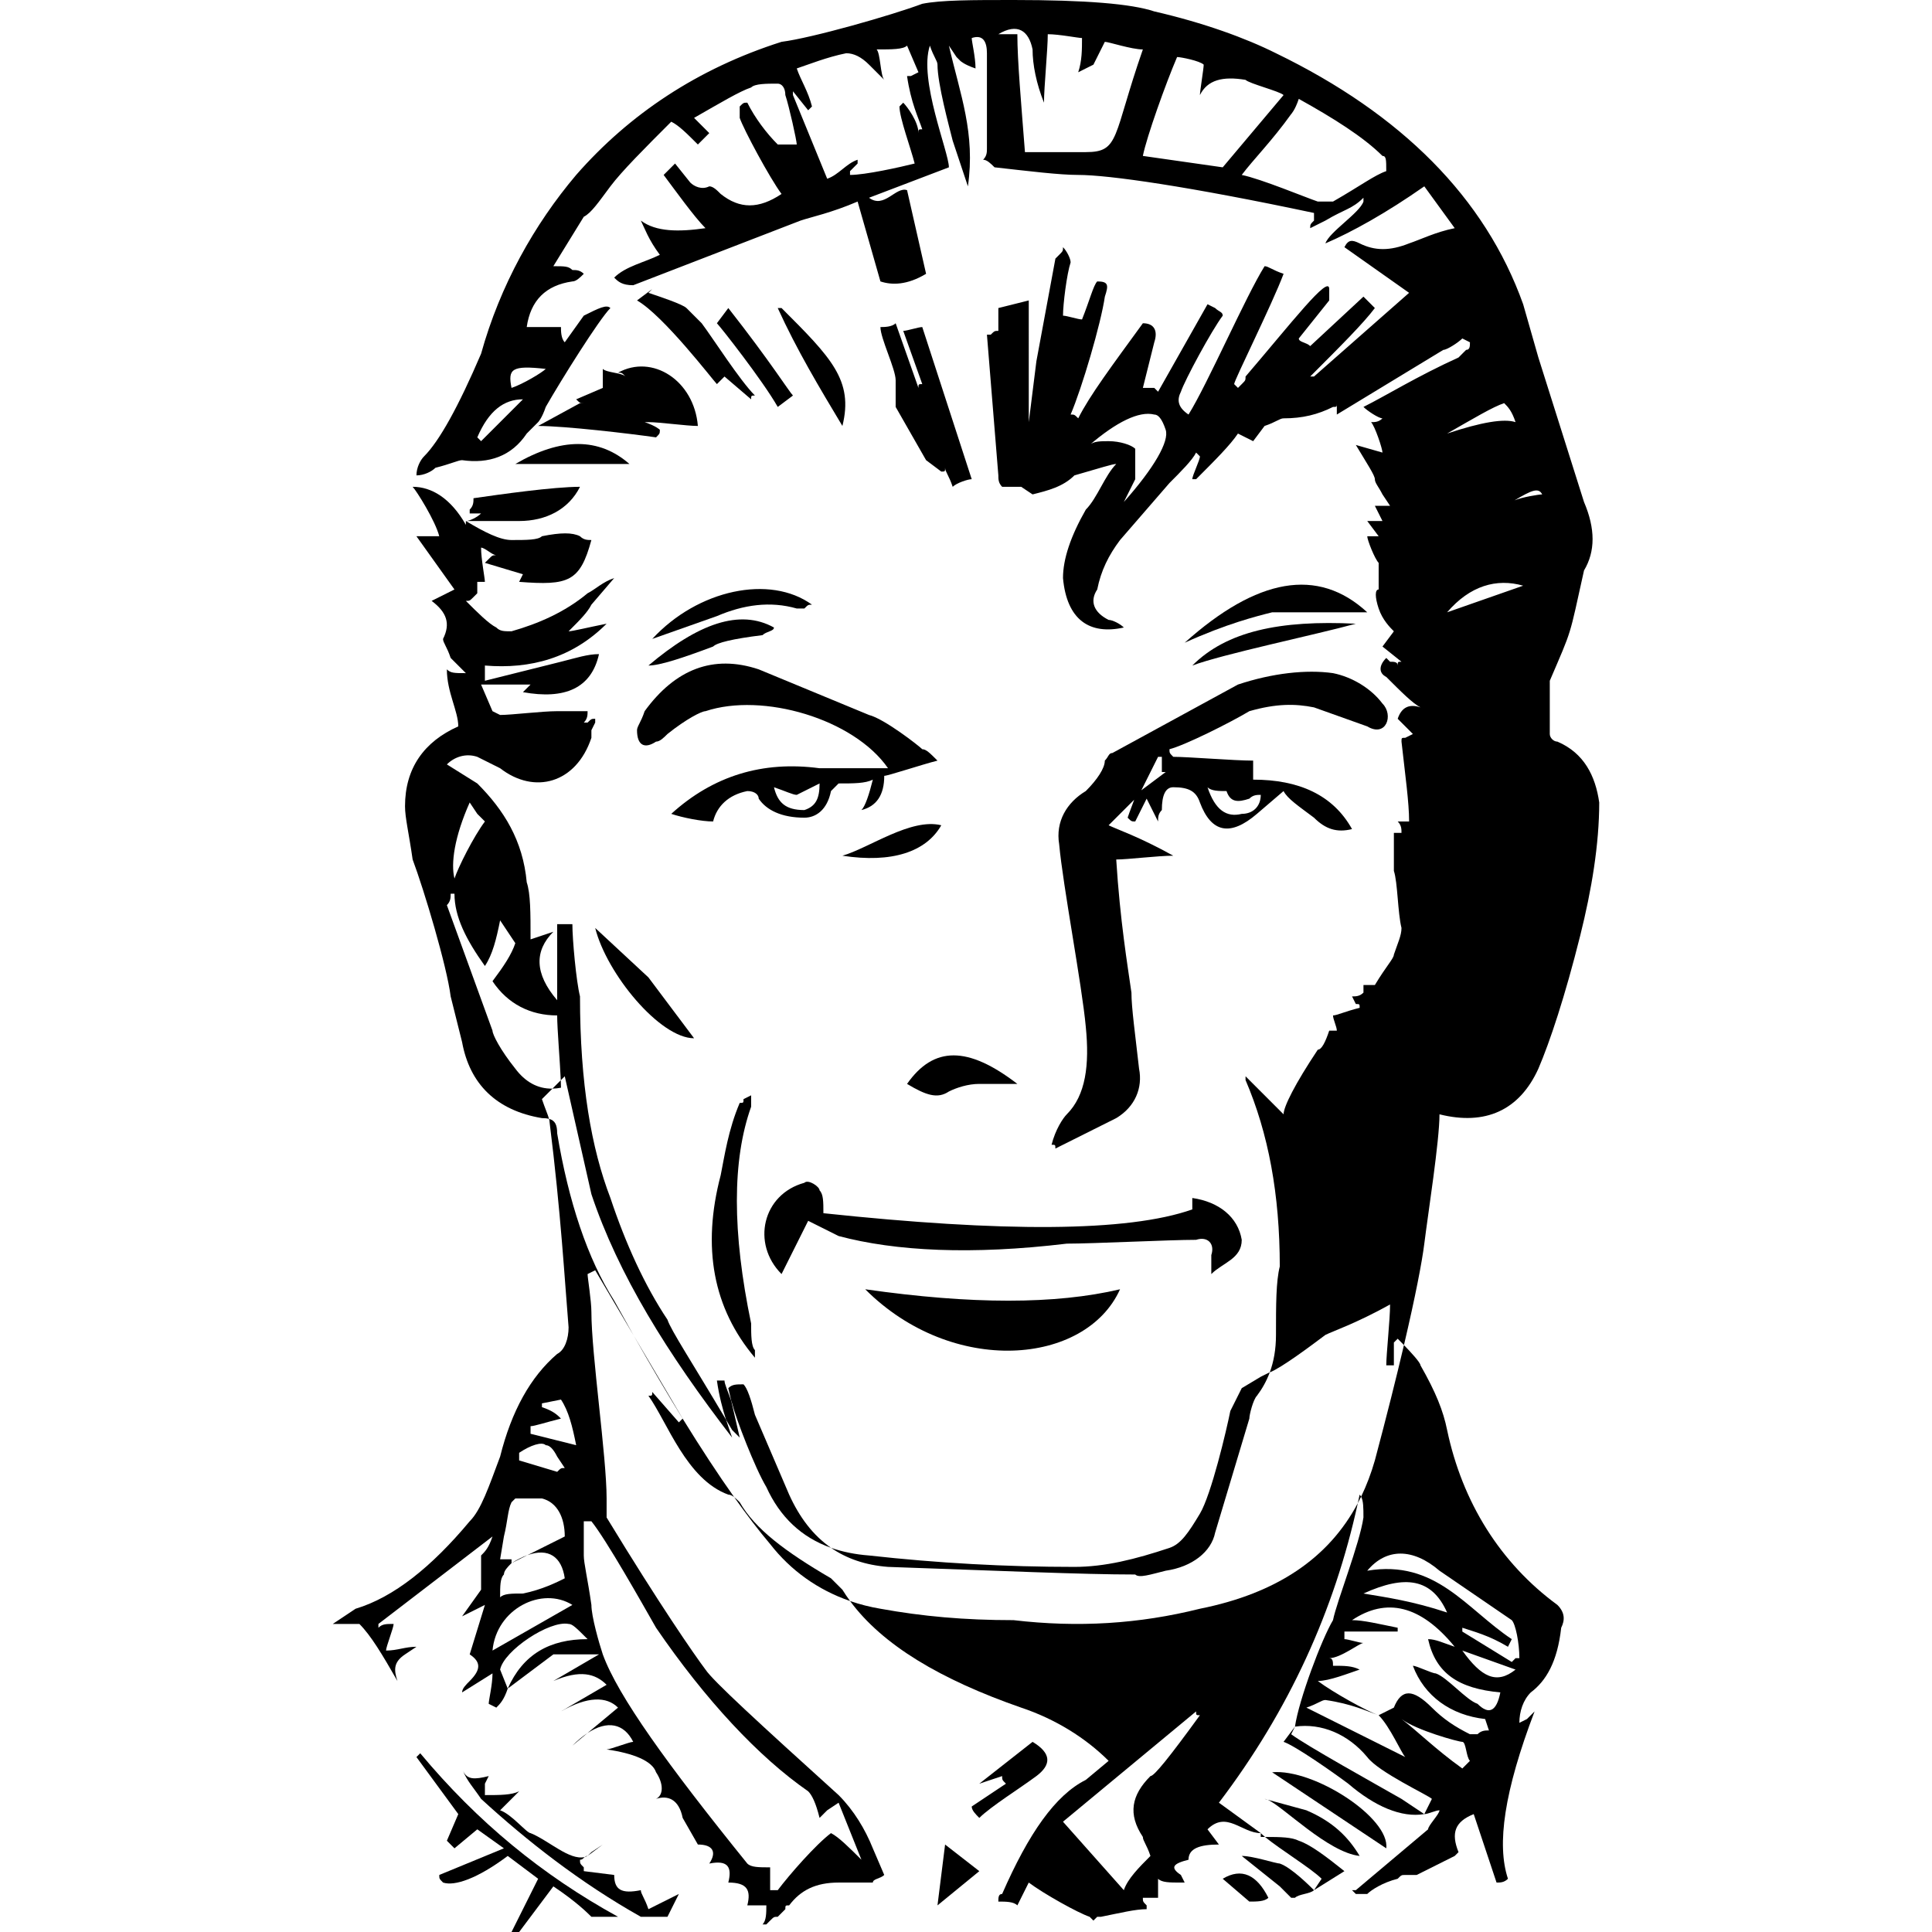 <?xml version="1.0" encoding="utf-8"?>
<!-- Generator: Adobe Illustrator 16.0.0, SVG Export Plug-In . SVG Version: 6.00 Build 0)  -->
<!DOCTYPE svg PUBLIC "-//W3C//DTD SVG 1.1//EN" "http://www.w3.org/Graphics/SVG/1.1/DTD/svg11.dtd">
<svg version="1.1" id="Calque_1" xmlns="http://www.w3.org/2000/svg" xmlns:xlink="http://www.w3.org/1999/xlink" x="0px" y="0px"
	 width="500px" height="500px" viewBox="0 0 500 500" enable-background="new 0 0 500 500" xml:space="preserve">
<g>
	<polygon points="153.055,479.334 152.066,480.316 156.003,477.363 	"/>
	<path d="M136.494,402.473c-1.263,0.451-2.635,1.133-4.111,2.056L136.494,402.473z"/>
	<path d="M165.85,489.176c-4.924,0.982-6.895,0-6.895-3.937l-7.871-0.987v-0.982c-0.982-0.982-0.982-0.982-0.982-1.971
		c0.641,0,0.866-0.416,1.217-0.706c-3.911,0.981-9.396-4.334-14.012-6.183c-0.988,0-4.924-4.919-7.877-5.906l4.924-4.919
		c-1.971,0.983-4.924,0.983-8.859,0.983v-2.953l0.982-1.966c-3.66,0.914-5.619,0.975-6.667-1.396
		c1.037,2.639,2.863,4.544,4.696,7.298c11.813,10.829,25.596,21.654,41.344,30.514h6.889l2.953-5.906l-7.877,3.936
		C166.832,491.146,165.85,490.158,165.85,489.176z"/>
	<polygon points="242.62,493.111 253.444,484.252 244.59,477.363 	"/>
	<path d="M108.758,453.743l-0.982,0.982l10.83,14.766l-2.954,6.889l1.966,1.966l5.906-4.918l6.889,4.918l-16.73,6.894
		c0,0.983,0,0.983,0.982,1.966c2.953,0.987,8.859-0.982,16.735-6.889l7.872,5.906L132.383,500h1.971l8.854-11.808
		c5.906,3.936,8.859,6.89,9.848,7.872h6.889C140.254,485.239,123.523,471.457,108.758,453.743z"/>
	<path d="M151.318,480.593c0.257-0.064,0.506-0.155,0.748-0.276C151.725,480.316,151.505,480.438,151.318,480.593z"/>
	<path d="M267.228,450.79l-13.783,10.825l5.906-1.966c0,0.982,0,0.982,0.987,1.966l-8.859,5.905c0,0.983,0.983,1.971,1.966,2.954
		c2.953-2.954,10.829-7.877,14.766-10.825C272.146,456.696,272.146,453.743,267.228,450.79z"/>
	<path d="M142.968,281.736c-3.904,0.079-7.106-1.832-9.603-5.163c-3.936-4.919-5.906-8.854-5.906-9.843l-11.808-32.479
		c0.983-0.982,0.983-1.971,0.983-2.953h0.982c0,5.906,2.953,11.813,7.877,18.701c1.965-2.953,2.953-6.889,3.936-11.813l3.936,5.906
		c-0.982,2.953-2.953,5.906-5.906,9.842c3.94,5.906,9.848,8.859,16.736,8.859c0,3.409,0.736,11.985,0.934,16.779l1.031-1.031
		l6.895,30.514c6.889,20.667,19.684,41.338,36.415,62.993c-0.403-1.211-0.973-2.758-1.571-4.631
		c-8.898-15.014-14.231-23.091-15.16-25.883c-5.906-8.859-10.83-19.685-14.766-31.497c-4.918-12.795-7.871-29.525-7.871-52.167
		c-0.988-3.937-1.971-14.761-1.971-18.696h-3.936v19.684c-5.906-6.889-5.906-12.795-0.988-17.719l-5.9,1.971
		c0-6.889,0-11.813-0.988-14.766c-0.982-10.824-5.906-18.701-12.795-25.59l-7.872-4.924c1.966-1.965,4.919-2.953,7.872-1.965
		l5.906,2.953c8.859,6.889,19.684,3.936,23.625-7.877v-1.965l0.982-1.971v-0.983c-0.982,0-0.982,0-1.971,0.983h-0.982
		c0.982-0.983,0.982-1.971,0.982-2.953h-7.871c-3.941,0-11.813,0.982-14.766,0.982l-1.971-0.982l-2.953-6.89h12.801l-1.971,1.966
		c10.824,1.971,17.719-0.983,19.684-9.842c-2.953,0-5.906,0.988-9.842,1.971l-19.684,4.923v-3.94
		c11.813,0.987,22.637-1.966,31.496-10.825c-4.924,0.983-8.859,1.966-9.842,1.966c2.953-2.948,4.918-4.919,5.906-6.889l5.9-6.889
		c-2.952,0.982-4.918,2.953-6.889,3.936c-5.906,4.923-12.795,7.876-19.684,9.842c-1.971,0-2.953,0-3.936-0.983
		c-1.971-0.983-4.924-3.936-7.877-6.889c0.987,0,0.987,0,1.971-0.983l0.982-0.988v-2.953h1.971c0-0.982-0.988-5.901-0.988-8.854
		c0.988,0,2.953,1.965,3.941,1.965c-0.988,0-0.988,0-1.971,0.988l-0.982,0.982l9.842,2.953l-0.982,1.965
		c12.795,0.988,15.748,0,18.701-10.825c-0.988,0-1.971,0-2.953-0.982c-1.971-0.988-4.924-0.988-9.848,0
		c-0.982,0.982-3.936,0.982-7.871,0.982c-2.953,0-6.889-1.97-11.813-4.923v0.988c-3.936-6.889-8.859-9.842-13.777-9.842
		c0.982,0.982,5.905,8.854,6.889,12.795h-5.906l9.842,13.778l-5.906,2.953c3.94,2.953,4.924,5.906,2.953,9.842
		c0,0.983,0.987,1.97,1.971,4.923l3.936,3.936c-2.953,0-3.936,0-4.919-0.983c0,5.901,2.954,10.825,2.954,14.761
		c-8.859,3.94-13.783,10.83-13.783,20.672c0,2.953,0.987,6.889,1.971,13.777c2.953,7.877,8.858,27.561,9.842,35.433l2.953,11.812
		c1.97,10.83,8.859,17.719,20.666,19.685c0.726,0,1.331,0.061,1.834,0.194c-0.299-1.106-1.061-2.804-1.834-5.113L142.968,281.736z
		 M121.558,207.68l1.966,2.947l1.971,1.971c-2.953,3.936-6.889,11.813-7.877,14.766C116.635,223.428,117.617,216.533,121.558,207.68
		z"/>
	<path d="M293.8,407.481c0.988,0.983,3.936,0,7.877-0.982c6.889-0.988,11.807-4.924,12.795-9.843l8.858-29.53
		c0-0.982,0.983-4.918,1.966-5.906c1.336-1.78,2.468-3.765,3.31-6.039c-0.125,0.05-0.244,0.097-0.355,0.133l-1.966,0.988
		l-4.924,2.952l-2.953,5.906c-0.982,4.919-4.924,21.65-7.871,26.573c-2.954,4.923-4.924,7.872-7.877,8.859
		c-8.859,2.953-16.73,4.918-24.607,4.918c-17.714,0-35.432-0.982-53.15-2.952c-3.589-0.275-6.867-0.939-9.837-1.989
		c4.003,2.774,8.856,4.488,14.76,4.941C258.368,406.499,280.021,407.481,293.8,407.481z"/>
	<path d="M198.328,384.845c3.539,7.788,9.119,13.03,16.736,15.725c-4.671-3.239-8.181-7.927-10.83-13.759l-8.859-20.667
		c-0.982-3.936-1.97-6.89-2.953-7.877c-1.97,0-2.952,0-3.936,0.987l0.759,3.288c0.075,0.214,0.149,0.423,0.225,0.648
		C190.452,367.126,195.375,379.921,198.328,384.845z"/>
	<path d="M145.178,281.496c0-0.527-0.018-1.181-0.049-1.922l-2.161,2.162C143.682,281.722,144.416,281.648,145.178,281.496z"/>
	<path d="M316.437,486.223l6.894,5.905c1.966,0,3.937,0,4.92-0.982C325.296,485.239,321.36,483.27,316.437,486.223z"/>
	<path d="M150.102,125.985c-6.895,0-20.672,1.965-27.561,2.953c0,0.982,0,1.965-0.983,2.948v0.988h2.948
		c-0.982,0.983-2.948,1.965-3.936,1.965h13.783C141.242,134.839,147.148,131.886,150.102,125.985z"/>
	<path d="M191.439,372.05l-2.194-9.508c-0.903-2.589-1.746-4.351-1.746-5.258h-1.966c0.58,4.064,1.503,7.439,2.365,10.135
		c0.513,0.865,1.034,1.749,1.571,2.66L191.439,372.05z"/>
	<path d="M321.36,480.316l9.842,7.876l2.953,2.953h0.983c0.987-0.987,3.939-0.987,4.923-1.97c-0.983-0.983-5.906-5.906-8.859-6.889
		C330.219,482.287,324.313,480.316,321.36,480.316z"/>
	<path d="M327.387,475.398c-0.429-0.355-0.803-0.688-1.103-0.988v0.987C326.664,475.397,327.029,475.397,327.387,475.398z"/>
	<path d="M175.691,368.108l-6.889-7.871c0,0.982,0,0.982-0.988,0.982c4.924,6.889,9.842,21.654,20.672,25.591
		c0.504,0,1.008,0.262,1.513,0.646c-4.152-5.854-8.609-12.653-13.335-20.321L175.691,368.108z"/>
	<path d="M152.015,448.537c-1.248,0.825-2.548,1.899-3.884,3.235L152.015,448.537z"/>
	<path d="M340.062,489.176l7.871-4.924c-4.918-3.936-8.854-6.889-11.807-7.872c-1.818-0.906-4.477-0.977-8.739-0.981
		c3.781,3.138,11.992,8.171,14.646,10.824L340.062,489.176z"/>
	<path d="M194.393,283.467l-1.971,0.982c0,0.982,0,0.982-0.982,0.982c-2.953,6.89-3.94,13.783-4.924,18.701
		c-4.918,18.702-1.965,34.45,8.859,47.245v-1.966c-0.982-0.987-0.982-3.94-0.982-6.894c-4.923-23.62-4.923-42.321,0-56.099V283.467z
		"/>
	<path d="M234.743,280.514c4.924,2.953,7.877,3.936,10.83,1.966c1.97-0.983,4.918-1.966,7.871-1.966h9.847
		C250.491,270.672,241.638,270.672,234.743,280.514z"/>
	<path d="M196.358,173.229c-11.808-3.941-21.654,0-29.526,10.825c-0.982,2.953-1.971,3.936-1.971,4.924
		c0,3.936,1.971,4.918,4.924,2.952c0.982,0,1.966-0.987,2.953-1.97c4.918-3.937,8.859-5.906,9.842-5.906
		c14.766-4.924,38.385,1.97,47.244,14.766h-17.718c-14.761-1.971-27.556,1.965-38.386,11.807c2.953,0.988,7.877,1.971,10.83,1.971
		c0.982-3.936,3.936-6.889,8.854-7.871c1.97,0,2.953,0.982,2.953,1.965c1.97,2.953,5.905,4.924,11.813,4.924
		c2.952,0,5.905-1.971,6.889-6.889l1.97-1.971c3.936,0,6.89,0,8.859-0.982c-0.987,3.936-1.97,6.889-2.953,7.871
		c3.937-0.982,5.906-3.936,5.906-8.859c0.982,0,9.842-2.953,13.778-3.936c-1.971-1.971-2.953-2.953-3.937-2.953
		c-0.987-0.982-9.842-7.872-13.782-8.859L196.358,173.229z M208.171,209.645c-4.924,0-6.89-1.965-7.872-5.906
		c2.948,0.988,4.918,1.971,5.901,1.971l5.906-2.953C212.106,206.691,211.123,208.662,208.171,209.645z"/>
	<path d="M243.603,213.58c-7.872-1.965-18.701,5.906-25.59,7.877C230.808,223.428,239.667,220.475,243.603,213.58z"/>
	<path d="M350.887,161.417c-19.685-0.982-33.462,1.966-42.321,10.825C316.437,169.289,340.062,164.371,350.887,161.417z"/>
	<path d="M223.919,333.664c22.637,22.638,57.086,19.685,65.945,0C273.133,337.6,251.479,337.6,223.919,333.664z"/>
	<path d="M213.094,313.976c0-2.953,0-4.919-0.987-5.906c0-0.982-2.953-2.953-3.936-1.966c-10.825,2.953-13.778,15.748-5.907,23.62
		l6.89-13.777l7.876,3.936c14.766,3.936,34.449,4.924,59.057,1.97c6.889,0,26.573-0.987,33.462-0.987
		c2.954-0.982,4.924,0.987,3.936,3.941v4.918c2.953-2.953,7.877-3.937,7.877-8.859c-0.982-5.901-5.906-9.842-12.795-10.825v2.953
		C291.834,318.898,259.351,318.898,213.094,313.976z"/>
	<path d="M184.551,167.323c0.982-0.987,4.919-1.97,12.795-2.953c0.982-0.988,2.953-0.988,2.953-1.971
		c-8.859-4.918-19.688-0.983-32.484,9.842C170.768,172.242,176.674,170.276,184.551,167.323z"/>
	<path d="M185.533,83.659c0.982,0.983,11.813,14.765,15.748,21.654l3.936-2.953c-0.982-0.982-5.905-8.859-16.73-22.637
		L185.533,83.659z"/>
	<path d="M144.195,293.309c0-2.228-0.563-3.336-2.107-3.746c0.083,0.308,0.137,0.578,0.137,0.793
		c2.953,23.62,3.936,41.339,4.924,53.15c0,2.953-0.988,5.906-2.953,6.889c-6.889,5.907-11.813,14.766-14.766,26.573
		c-2.953,7.877-4.924,13.783-7.872,16.736c-9.847,11.807-19.688,19.684-29.53,22.637l-5.906,3.936h6.889
		c2.953,2.953,5.906,7.877,9.847,14.766c-0.987-2.953-0.987-4.924,1.966-6.889l2.953-1.971c-2.953,0-4.919,0.982-7.872,0.982
		c0-0.982,1.966-5.906,1.966-6.889c-1.966,0-2.953,0-3.936,0.982v-0.982l29.525-22.637c-0.982,2.953-1.965,3.936-2.953,4.919v8.858
		l-4.918,6.89l5.906-2.953l-3.937,12.8c2.948,1.965,2.948,3.936,0,6.889c-0.987,0.982-1.97,1.966-1.97,2.953l7.871-4.923
		c0,2.952-0.982,6.889-0.982,7.876l1.971,0.983c0.982-0.983,1.965-1.971,2.952-4.924l-1.97-4.919
		c0.982-4.924,12.795-12.795,17.719-11.813c0.982,0,1.965,0.982,4.918,3.937c-9.842,0-16.73,3.94-20.667,12.795l11.808-8.854h11.813
		l-11.813,6.889c6.895-2.953,10.83-1.97,13.783,0.982l-11.813,6.889c6.889-3.936,11.813-3.936,14.766-0.981l-7.929,6.605
		c5.185-3.428,9.484-2.508,11.864,2.253c-0.982,0-5.906,1.966-6.889,1.966c6.889,0.987,11.813,2.953,12.795,5.905
		c1.966,2.954,1.966,5.907,0,6.89c2.953-0.982,5.906,0,6.889,4.924l3.937,6.889c3.94,0,4.923,1.971,2.952,4.924
		c4.924-0.988,5.907,0.982,4.924,4.918c4.919,0,5.906,1.971,4.919,5.906h4.923c0,1.971,0,3.936-0.982,4.924h0.982l0.983-0.988
		c0.987-0.982,0.987-0.982,1.97-0.982l1.966-1.971c0-0.982,0-0.982,0.987-0.982c2.953-3.936,6.889-5.906,12.795-5.906h5.906h2.953
		c0-0.982,1.966-0.982,2.953-1.966l-2.953-6.894c-1.97-4.918-4.924-9.842-8.859-13.777c-20.671-18.701-32.479-29.526-34.449-32.479
		c-2.953-3.936-11.813-16.735-25.59-39.373v-4.918c0-10.83-3.936-37.403-3.936-48.232c0-2.953-0.988-8.854-0.988-9.842l1.971-0.982
		l9.929,16.836c-1.646-2.908-3.316-5.895-5.011-8.965C152.066,325.787,147.148,311.022,144.195,293.309z M134.354,375.985
		c2.953-1.971,5.9-2.953,6.889-1.971c0.982,0,1.965,0.988,2.953,2.953l1.965,2.953c-0.982,0-0.982,0-1.965,0.987l-9.842-2.952
		V375.985z M129.43,403.546l0.982-5.906c0.987-3.936,0.987-6.889,1.971-8.859l0.982-0.982h6.889
		c3.941,0.982,5.906,4.918,5.906,9.842l-9.666,4.833c5.469-1.956,8.868,0.395,9.666,5.992c-1.965,0.987-5.906,2.952-10.824,3.94
		c-2.953,0-4.924,0-5.906,0.982c0-2.953,0-4.923,0.982-5.906c0-0.982,0.987-1.971,1.971-2.953v-0.982H129.43z M127.459,427.165
		c0.988-10.824,12.795-16.73,20.672-11.812L127.459,427.165z M137.307,371.062v-1.965c0.982,0,3.936-0.988,7.871-1.971
		c-0.982-0.982-1.971-1.966-4.924-2.953v-0.982l4.924-0.982c1.971,2.952,2.953,6.889,3.936,11.807L137.307,371.062z
		 M153.055,393.704c3.936,4.918,12.795,20.666,16.73,27.555c12.795,18.702,26.573,33.467,39.368,42.326
		c0.987,0.983,1.97,2.954,2.953,6.89l1.97-1.971l2.953-1.965l5.906,14.76c-2.953-2.953-5.906-5.901-7.876-6.889
		c-3.937,2.953-10.825,10.829-13.778,14.766h-1.97v-5.906c-2.953,0-4.919,0-5.906-0.982c-20.667-25.591-33.462-43.31-37.402-54.134
		c-0.983-2.953-2.948-9.847-2.948-12.8c-0.988-6.889-1.971-10.825-1.971-12.795v-8.854H153.055z"/>
	<path d="M201.281,79.723c4.919,10.825,10.825,20.667,16.731,30.514c2.952-11.813-2.953-17.719-15.749-30.514H201.281z"/>
	<path d="M306.595,166.336c10.83-4.919,18.701-6.889,22.638-7.872h24.607C341.044,146.652,325.296,149.605,306.595,166.336z"/>
	<path d="M154.037,240.158c2.953,11.813,16.73,28.543,25.59,28.543l-11.813-15.748L154.037,240.158z"/>
	<path d="M206.2,157.481h1.971c0.982-0.988,0.982-0.988,1.97-0.988c-10.829-7.872-29.53-3.936-41.338,8.859l16.73-5.906
		C192.422,156.494,199.312,155.511,206.2,157.481z"/>
	<path d="M162.896,120.079c-7.877-6.889-17.719-6.889-29.531,0H162.896z"/>
	<path d="M334.155,448.82l0.983-1.971l-2.954,3.94c2.954,0.982,12.796,7.871,16.736,10.825c6.889,5.905,13.778,8.859,19.685,7.876
		l-5.906-3.94C355.81,461.615,338.091,451.772,334.155,448.82z"/>
	<path d="M272.146,296.262c0.987,0,0.987,0,0.987,0.982l15.748-7.876c4.919-2.948,6.89-7.872,5.907-12.795
		c-0.988-8.854-1.971-15.748-1.971-19.685c-0.983-6.889-2.953-18.701-3.937-34.449c2.953,0,10.825-0.982,14.762-0.982
		c-8.854-4.924-14.762-6.889-16.731-7.877l6.608-6.604c-0.36,1.097-1.019,2.637-1.686,4.639c0.983,0.982,0.983,0.982,1.966,0.982
		l2.953-5.906l2.953,5.906c0-0.982,0-1.971,0.982-2.953c0-3.936,0.988-5.906,2.954-5.906c3.939,0,5.905,0.988,6.894,3.941
		c2.947,7.871,7.871,8.854,14.76,2.947l6.889-5.9c0.988,1.965,3.941,3.936,7.877,6.889c2.953,2.953,5.905,3.936,9.842,2.953
		c-4.923-8.859-13.777-12.795-25.59-12.795v-4.924c-4.923,0-16.731-0.982-20.671-0.982c-0.983-0.988-0.983-0.988-0.983-1.971
		c3.936-0.982,15.748-6.889,20.671-9.842c6.889-1.971,11.809-1.971,16.731-0.982l13.778,4.918c4.923,2.953,6.889-2.953,3.94-5.906
		c-2.954-3.936-7.877-6.889-12.8-7.872c-6.89-0.983-15.748,0-24.603,2.953l-32.484,17.714c-0.982,0-0.982,0.988-1.965,1.971
		c0,1.971-1.971,4.924-4.924,7.877c-4.919,2.953-7.872,7.871-6.889,13.777c0.982,10.824,5.905,36.419,6.889,47.244
		c0.982,9.842,0,17.719-4.919,22.637C275.099,289.368,273.133,292.321,272.146,296.262z M317.425,204.727
		c0.982,2.953,2.953,2.953,5.905,1.965c0.983-0.982,1.966-0.982,2.954-0.982c0,2.953-1.971,4.918-4.924,4.918
		c-3.936,0.988-6.889-0.982-8.858-6.889C313.483,204.727,315.454,204.727,317.425,204.727z M299.706,195.867h0.982v3.936h0.988
		l-6.297,4.721L299.706,195.867z"/>
	<path d="M352.252,387.339c0.599,1.091,0.605,2.875,0.605,5.377c-0.983,6.89-6.891,21.654-7.877,26.578
		c-2.948,4.919-8.854,20.667-9.842,27.556c6.894-0.982,13.782,1.971,18.701,7.876c2.952,3.936,15.748,9.843,16.735,10.825
		l-1.97,3.94c0.982,0,2.952-0.987,3.935-0.987c0,0.987-2.952,3.94-2.952,4.924l-18.701,15.748h-0.983l0.983,0.982h1.971h0.982
		c0.986-0.982,3.94-2.953,7.877-3.936c0.982-0.983,0.982-0.983,1.964-0.983h2.954l9.842-4.923l0.988-0.982
		c-1.971-4.924-0.988-7.877,3.935-9.843l5.907,17.714c0.981,0,1.97,0,2.952-0.982c-2.952-8.859-0.982-22.638,6.889-43.31
		l-1.97,1.971l-1.966,0.983c0-2.954,0.983-5.906,2.954-7.872c3.936-2.953,6.889-7.877,7.871-16.736
		c0.987-1.965,0.987-3.936-0.982-5.905c-14.767-10.825-24.607-26.573-28.544-45.274c-0.982-4.919-2.953-9.842-6.889-16.73
		c0-0.703-2.491-3.395-4.282-5.243c-1.94,8.271-4.429,18.217-7.53,29.851C354.857,381.289,353.67,384.415,352.252,387.339z
		 M374.511,417.323c-8.859-2.953-15.748-3.936-21.653-4.918C363.681,407.481,370.575,408.465,374.511,417.323z M378.447,457.68
		c-6.89-4.924-11.813-9.843-15.748-12.796c3.936,2.953,14.766,5.906,15.748,5.906c0.981,0,0.981,3.936,1.97,4.919L378.447,457.68z
		 M382.383,440.948c-2.954-0.987-7.872-6.895-10.825-7.876c-0.982,0-4.923-1.971-5.906-1.971c2.954,7.876,9.843,12.8,18.702,13.782
		l0.982,2.953c-0.982,0-1.966,0-2.953,0.983h-1.966c-3.94-1.971-6.889-3.937-9.842-6.889c-4.924-4.924-7.876-4.924-9.847,0
		l-3.937,1.97c2.954,2.948,5.907,9.842,6.889,10.824l-25.59-12.794c2.953-0.983,3.941-1.971,4.924-1.971
		c6.889,0.987,10.825,2.952,13.777,3.94c-2.952-0.988-11.812-5.906-15.748-8.859c2.954,0,7.877-1.97,10.83-2.953
		c-1.971-0.987-3.941-0.987-6.894-0.987c0-0.983,0-1.966-0.982-1.966c2.952,0,7.876-3.936,8.859-3.936
		c-0.983,0-3.937-0.987-4.925-0.987v-1.966h13.784v-0.988c-4.925-0.982-8.859-1.965-11.813-1.965
		c8.859-5.906,17.719-3.94,26.573,6.889c-2.948-0.982-4.919-1.97-6.889-1.97c1.97,8.859,7.877,12.795,18.7,13.782
		C387.307,442.913,385.336,443.901,382.383,440.948z M378.447,427.165l13.777,4.924C387.307,436.024,383.37,434.054,378.447,427.165
		z M372.54,406.499l18.702,12.795c0.982,0.982,1.97,5.906,1.97,9.842h-0.987l-0.982,0.982l-12.795-7.871v-0.988
		c2.952,0.988,6.889,1.971,11.812,4.924l0.983-1.97c-11.813-7.872-19.685-20.667-37.402-17.714
		C358.763,400.593,365.651,400.593,372.54,406.499z"/>
	<path d="M215.06,408.465c-11.813-6.89-19.685-12.796-23.62-19.685c-0.481-0.479-0.961-0.956-1.44-1.323
		c3.303,4.657,6.414,8.723,9.313,12.148c5.296,6.811,12.346,11.867,20.686,14.741c-0.707-0.96-1.372-1.935-1.984-2.93
		L215.06,408.465z"/>
	<path d="M163.966,345.577c4.413,7.792,8.653,14.993,12.698,21.559l0.01-0.01L163.966,345.577z"/>
	<path d="M310.536,416.341c-15.748,3.936-31.496,4.918-48.232,2.953c-12.795,0-23.62-0.987-34.449-2.953
		c-2.729-0.456-5.35-1.13-7.857-1.994c8.388,11.382,23.4,20.319,44.276,27.585c8.859,2.952,16.731,7.871,22.638,13.777l-5.906,4.923
		c-7.872,3.937-14.766,13.778-21.654,29.526c-0.982,0-0.982,0.987-0.982,1.97c1.97,0,3.936,0,4.923,0.983l2.948-5.906
		c3.941,2.953,12.801,7.877,15.748,8.859l0.987,0.982l0.983-0.982h0.982c4.924-0.982,8.859-1.971,11.813-1.971v-0.982
		c-0.982-0.983-0.982-0.983-0.982-1.966h3.936v-4.923c0.982,0.982,2.953,0.982,5.906,0.982h0.982l-0.982-1.966
		c-2.953-1.97-1.97-2.952,1.97-3.94c0-2.953,2.954-3.936,7.872-3.936l-2.952-3.936c4.923-4.924,8.858,0.982,13.782,0.982
		l-10.83-7.871c18.219-23.973,29.896-49.816,35.948-77.524C343.85,403.255,330.401,412.365,310.536,416.341z M297.735,459.649
		c-4.918,4.919-5.901,9.842-1.965,15.748c0,0.982,0.982,1.966,1.965,4.919c-2.947,2.953-5.901,5.906-6.889,8.859l-15.748-17.719
		l34.449-28.544c0,0.988,0,0.988,0.988,0.988C302.659,454.726,298.723,459.649,297.735,459.649z"/>
	<path d="M372.54,288.385c11.813,2.954,20.672-0.982,25.591-11.812c2.953-6.89,6.894-18.701,10.83-34.45
		c2.953-11.807,4.918-23.619,4.918-34.443c-0.983-6.895-3.936-12.801-10.824-15.749c-0.983,0-1.971-0.987-1.971-1.97v-13.778
		c5.906-13.783,4.923-10.83,8.859-28.548c2.952-4.919,2.952-10.825,0-17.714l-11.813-37.402l-3.936-13.778
		c-9.842-27.561-31.496-49.215-63.977-64.963c-7.876-3.936-18.7-7.877-31.496-10.825C292.817,0.982,281.005,0,262.304,0
		c-10.825,0-18.701,0-23.62,0.982c-7.876,2.953-28.543,8.859-36.42,9.842c-21.653,6.889-39.367,18.701-53.15,34.449
		c-10.824,12.795-19.684,28.543-24.607,46.262c-5.9,13.778-10.824,22.637-14.76,26.573c-0.988,0.982-1.971,2.953-1.971,4.923
		c1.971,0,3.936-0.987,4.923-1.97c3.937-0.982,5.907-1.97,6.89-1.97c6.889,0.988,12.795-0.982,16.73-6.889l2.953-2.953
		c0,0,0.982-0.983,1.971-3.936c3.936-6.889,13.777-22.637,16.73-25.59c-0.982-0.982-2.953,0-6.889,1.971l-4.924,6.889
		c-0.982-0.988-0.982-2.953-0.982-3.94h-3.936h-4.924c0.988-6.889,4.924-10.825,11.813-11.808c0.982,0,1.971-0.988,2.953-1.97
		c-0.982-0.983-1.971-0.983-2.953-0.983c-0.982-0.988-1.971-0.988-4.924-0.988l7.877-12.795c1.971-0.982,3.936-3.936,6.889-7.872
		c2.953-3.936,8.859-9.842,15.748-16.731c1.971,0.983,3.936,2.953,6.89,5.901l2.952-2.948l-3.936-3.94
		c6.889-3.936,11.813-6.889,14.766-7.872c0.982-0.988,3.936-0.988,6.889-0.988c0.982,0,1.966,0.988,1.966,2.953
		c0.987,2.953,2.953,11.812,2.953,12.795h-4.919c-2.953-2.948-5.906-6.889-7.876-10.825c-0.983,0-0.983,0-1.966,0.982v2.954
		c0.982,2.953,7.872,15.748,10.824,19.688c-5.905,3.936-10.824,3.936-15.748,0c-0.982-0.987-1.965-1.97-2.953-1.97
		c-1.965,0.983-3.936,0-4.918-0.982l-3.94-4.924l-2.953,2.953c2.953,3.936,7.876,10.825,10.829,13.778
		c-6.889,0.988-12.795,0.988-16.73-1.965c0.982,1.965,1.965,4.918,4.918,8.859c-3.936,1.965-8.859,2.948-11.813,5.901
		c0.988,0.988,1.971,1.971,4.924,1.971l43.309-16.731c2.953-0.988,7.872-1.97,14.761-4.924l5.906,20.672
		c2.953,0.983,6.889,0.983,11.813-1.97l-4.924-21.654c-2.948-0.983-5.901,4.923-9.842,1.97l20.672-7.876
		c0-3.936-7.877-22.637-4.924-31.497c0.988,2.953,1.971,3.941,1.971,4.923c0,4.919,2.953,15.749,3.936,19.684l3.936,11.813
		c1.971-13.778-1.965-23.625-4.918-36.42l1.97,2.953l0.983,0.988c0,0,0.982,0.982,3.936,1.965c0-2.953-0.983-6.889-0.983-7.872
		c2.953-0.988,3.936,0.983,3.936,3.936v24.607c0,0.983,0,1.965-0.982,2.953c0.982,0,1.966,0.982,2.953,1.965
		c8.854,0.987,16.731,1.97,21.655,1.97c7.871,0,28.542,2.953,61.021,9.842v1.97c-0.983,0.983-0.983,0.983-0.983,1.965l3.937-1.965
		c4.918-2.953,6.889-2.953,9.843-5.906v0.982c-0.983,2.954-8.859,7.877-9.843,10.83c6.889-2.953,15.748-7.876,25.591-14.766
		l7.871,10.825c-4.919,0.988-8.854,2.953-11.808,3.941c-4.923,1.965-8.859,1.965-12.795,0c-1.971-0.988-2.953-0.988-3.941,0.982
		l16.736,11.813l-24.607,21.654h-0.983c7.872-7.876,13.779-13.783,16.731-17.719l-2.952-2.953l-13.779,12.795
		c-0.987-0.983-2.952-0.983-2.952-1.971l7.872-9.842V74.8c0-3.936-9.843,8.859-21.655,22.642c0,0.982,0,0.982-0.982,1.965
		l-0.982,0.983l-0.987-0.983c0-0.983,9.842-20.667,12.794-28.543c-2.952-0.983-3.935-1.971-4.918-1.971
		c-4.924,7.877-14.765,30.514-19.685,38.39c-2.953-1.97-2.953-3.94-1.97-5.906c0.982-2.954,7.871-15.749,10.824-19.684
		c0-0.988-0.982-0.988-1.965-1.971l-1.97-0.982l-12.796,22.637l-0.983-0.988h-2.952l2.952-11.808c0.983-2.953,0-4.923-2.952-4.923
		c-7.877,10.83-13.783,18.701-16.73,24.607c-0.988-0.983-0.988-0.983-1.971-0.983c2.952-6.894,7.871-23.625,8.859-30.513
		c0.982-2.953,0.982-3.936-1.971-3.936c-0.983,0.983-1.971,4.918-3.937,9.842c-0.981,0-3.936-0.982-4.923-0.982
		c0-2.953,0.987-10.83,1.971-13.783c0-0.983-0.983-2.953-1.971-3.936c0,0.983,0,0.983-0.982,1.971l-0.983,0.982l-4.923,26.573
		l-1.971,15.749V77.753l-7.871,1.97v5.906c-0.983,0-0.983,0-1.971,0.983h-0.983l2.954,36.419c0,0.983,0,1.966,0.982,2.954h4.923
		l2.954,1.965c3.935-0.983,7.871-1.965,10.824-4.919c6.889-1.97,9.842-2.953,10.829-2.953c-2.952,2.953-4.923,8.859-7.876,11.807
		c-3.936,6.894-5.906,12.8-5.906,17.719c0.987,10.83,6.889,14.766,15.748,12.795c-0.982-0.983-2.953-1.965-3.936-1.965
		c-3.937-1.971-4.924-4.923-2.953-7.876c0.982-4.923,2.953-8.859,5.906-12.795l12.795-14.765c2.953-2.953,5.906-5.906,6.889-7.872
		l0.988,0.983c0,0.982-1.971,4.923-1.971,5.906h0.982c4.924-4.923,8.859-8.859,10.83-11.812l3.936,1.97l2.953-3.936
		c2.952-0.988,3.936-1.971,4.918-1.971c4.925,0,8.859-0.983,12.796-2.953c0.986,0,0.986,0,0.986-0.983v2.953l27.562-16.736
		c0.982,0,3.937-1.965,4.919-2.953l1.97,0.988c0,0.983,0,1.965-0.988,1.965l-1.964,1.971c-10.83,4.923-18.702,9.842-24.607,12.795
		c0.982,0.982,3.935,2.953,4.923,2.953c-0.988,0.983-1.971,0.983-2.954,0.983c0.983,0.988,2.954,6.889,2.954,7.876l-6.894-1.971
		c2.953,4.924,4.923,7.876,4.923,8.859s0.982,1.971,1.971,3.936l1.966,2.953h-3.937l1.971,3.936h-3.94l2.952,3.941h-2.952
		c0,0.982,1.97,5.906,2.952,6.889v6.889c-0.982,0-0.982,1.97,0,4.923c0.988,2.953,2.954,4.918,3.937,5.901l-2.948,3.94l4.919,3.936
		c-0.982,0-0.982,0-0.982,0.983c0-0.983-0.988-0.983-1.971-0.983c0,0,0,0-0.983-0.983c-1.971,1.966-1.971,3.936,0,4.918
		c3.937,3.936,6.889,6.889,8.859,7.877c-2.953-0.988-4.923,0-5.905,2.952l3.935,3.937l-1.971,0.982c-0.981,0-0.981,0-0.981,0.987
		c0.981,8.854,1.97,15.749,1.97,20.667h-2.952c0.982,0.982,0.982,1.971,0.982,2.953h-1.971v9.842
		c0.988,2.953,0.988,10.83,1.971,14.766c0,1.965-0.982,3.936-1.971,6.889c0,0.982-1.966,2.953-4.919,7.876h-2.952v1.966
		c-0.983,0.983-1.971,0.983-2.954,0.983l0.983,1.97c0.987,0,0.987,0,0.987,0.983c-3.941,0.987-5.907,1.97-6.894,1.97
		c0,0.982,0.986,2.953,0.986,3.936h-1.969c-0.983,2.953-1.966,4.924-2.954,4.924c-5.905,8.859-8.859,14.766-8.859,16.73
		l-9.842-9.842v0.982c5.907,13.783,8.859,29.531,8.859,48.232c-0.983,3.937-0.983,9.842-0.983,17.714
		c0,3.773-0.594,6.954-1.613,9.709c3.186-1.292,10.621-6.867,14.409-9.709c1.966-0.982,7.872-2.953,16.731-7.872
		c0,3.937-0.983,12.795-0.983,15.749h1.966v-5.906l0.988-0.983c0.283,0.284,0.896,0.896,1.623,1.646
		c2.985-12.727,4.67-21.482,5.266-26.254C369.588,313.976,372.54,295.274,372.54,288.385z M124.506,114.173l-0.982-0.983
		c2.953-6.894,6.889-9.847,11.813-9.847L124.506,114.173z M141.242,95.472c-0.988,0.982-5.906,3.936-8.859,4.918
		C131.399,95.472,132.383,94.489,141.242,95.472z M237.696,34.449c0-2.953-2.953-6.894-3.936-7.876l-0.982,0.982
		c0,2.954,2.952,10.83,3.936,14.766c-3.936,0.983-12.795,2.953-16.731,2.953v-0.983l1.966-1.97v-0.982
		c-2.953,0.982-4.919,3.936-7.872,4.918l-8.859-21.654V23.62l3.937,4.923l0.987-0.988c-0.987-3.936-2.953-6.889-3.94-9.842
		c2.953-0.983,7.876-2.953,12.795-3.936c1.97,0,3.94,0.982,5.906,2.953l3.94,3.936c-0.987-0.983-0.987-6.889-1.97-7.872
		c3.936,0,6.889,0,7.871-0.988l2.953,6.894l-1.966,0.982c0,0,0,0-0.987,0c0.987,6.889,2.953,10.825,3.94,13.778
		C237.696,33.461,237.696,33.461,237.696,34.449z M281.005,39.368h-15.748c-0.983-12.795-1.966-23.62-1.966-30.514h-4.923
		c4.923-2.953,7.871-0.982,8.859,3.941c0,3.936,0.982,8.854,2.953,13.778c0-3.936,0.981-13.778,0.981-17.719
		c2.954,0,7.878,0.988,8.859,0.988c0,2.953,0,5.906-0.981,8.859l3.935-1.971l2.954-5.906c0.982,0,6.889,1.97,9.842,1.97
		C287.894,35.432,289.864,39.368,281.005,39.368z M295.771,40.351c0.982-4.919,5.906-18.701,8.858-25.59
		c0.983,0,5.907,0.988,6.89,1.97c0,0.983-0.982,6.889-0.982,7.872c1.966-3.936,5.9-4.919,11.807-3.936
		c0.987,0.983,8.859,2.953,9.842,3.936l-15.748,18.701L295.771,40.351z M344.98,52.163h-3.937
		c-2.953-0.982-14.76-5.906-19.684-6.889c2.953-3.936,7.872-8.859,12.795-15.748c0,0,0.983-0.983,1.971-3.936
		c8.854,4.919,16.731,9.842,21.654,14.761c0.982,0,0.982,0.988,0.982,3.94C355.81,45.274,351.874,48.227,344.98,52.163z
		 M290.847,129.921l2.953-5.906v-7.876c-0.982-0.983-3.936-1.965-6.889-1.965c-1.971,0-3.937,0-4.924,0.982
		c6.894-5.906,12.801-8.859,16.735-7.872c0.983,0,1.966,0.983,2.954,3.936C302.659,114.173,298.723,121.062,290.847,129.921z
		 M399.118,127.951c-0.843,0-5.273,0.721-7.16,1.543C396.355,126.88,398.181,126.084,399.118,127.951z M389.276,104.331
		c0.982,0.983,1.966,1.965,2.948,4.919c-2.948-0.983-8.854,0-17.714,2.953C381.399,108.267,386.323,105.313,389.276,104.331z
		 M394.195,151.575l-19.685,6.889C380.417,151.575,387.307,149.605,394.195,151.575z"/>
	<path d="M351.402,389.015c0.292-0.551,0.575-1.109,0.85-1.676c-0.107-0.196-0.229-0.378-0.378-0.528
		C351.722,387.547,351.563,388.28,351.402,389.015z"/>
	<path d="M164.861,77.753c6.89,3.941,19.689,20.671,20.672,21.654l1.966-1.965l6.894,5.901c0-0.983,0-0.983,0.982-0.983
		c-3.936-3.936-10.824-14.766-13.777-18.701l-3.941-3.936c-0.982-0.982-6.889-2.953-9.842-3.936l0.988-0.988L164.861,77.753z"/>
	<path d="M237.696,100.39l-5.901-16.731c-0.987,0.983-2.953,0.983-3.94,0.983c0,2.953,3.94,10.83,3.94,13.782v2.954v3.936
		l7.872,13.778l3.936,2.953c0.987,0,0.987,0,0.987-0.983c0,0.983,0.983,1.97,1.966,4.924c0.987-0.988,3.936-1.971,4.923-1.971
		l-12.795-39.373c-0.987,0-3.94,0.987-4.923,0.987l4.923,13.778C237.696,99.407,237.696,99.407,237.696,100.39z"/>
	<path d="M351.874,480.316c-2.953-4.919-6.894-8.859-13.783-11.813l-10.011-2.731C332.091,467.521,343.668,479.406,351.874,480.316z
		"/>
	<path d="M139.271,110.237c6.889,0,23.625,1.965,30.514,2.953c0.982-0.987,0.982-0.987,0.982-1.97c0,0-0.982-0.982-3.936-1.97h0.982
		c2.953,0,9.842,0.988,12.796,0.988c-0.983-11.813-11.808-18.702-20.667-13.783c0.982,0,0.982,0,1.965,0.988
		c-0.982-0.988-4.918-0.988-5.905-1.97v4.918l-6.89,2.953c0.988,0.987,0.988,0.987,1.971,0.987h-0.982L139.271,110.237z"/>
	<path d="M328.08,465.772c-0.318-0.139-0.596-0.222-0.813-0.222L328.08,465.772z"/>
	<path d="M329.232,458.661l29.53,19.685C359.746,470.475,340.062,457.68,329.232,458.661z"/>
</g>
</svg>
